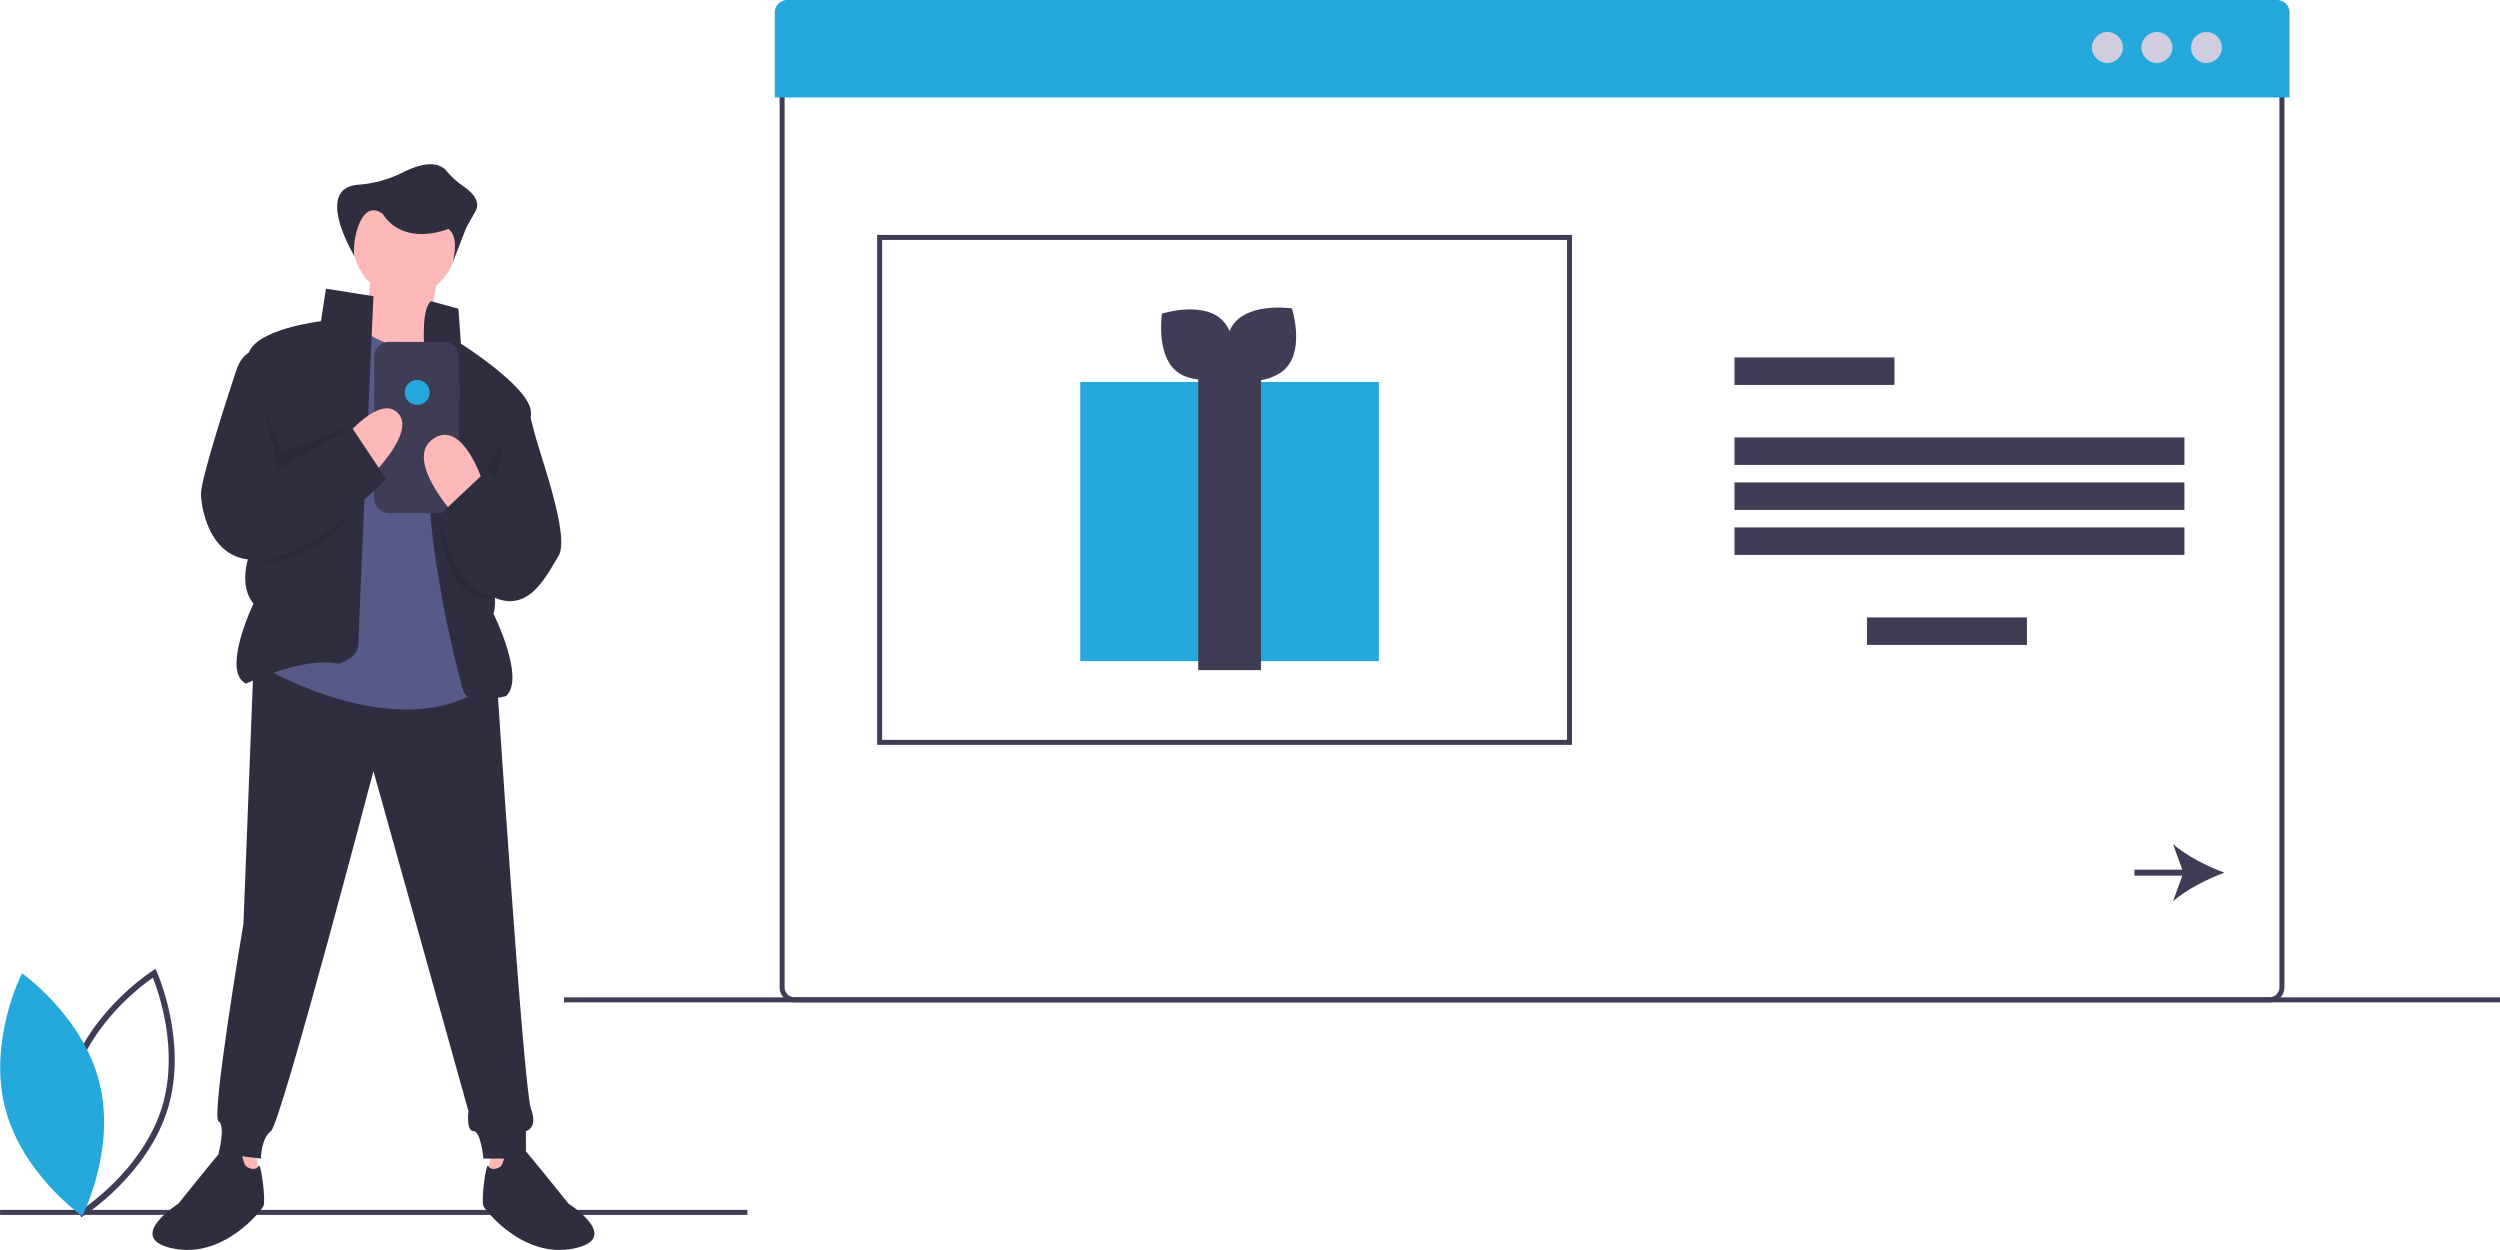 <svg xmlns="http://www.w3.org/2000/svg" viewBox="0 0 1000.15 500.05"><defs><style>.cls-1{fill:#3f3d56;}.cls-2{fill:#25a8dc;}.cls-3{fill:#d0cde1;}.cls-4{fill:#ffb8b8;}.cls-5{fill:#2f2e41;}.cls-6{fill:#575a89;}.cls-7{opacity:0.1;isolation:isolate;}</style></defs><title>fidelizar a tus clientes 001</title><g id="Capa_2" data-name="Capa 2"><g id="aced5027-7764-4d9c-85f3-702f4c5cb940"><rect class="cls-1" x="0.02" y="484.03" width="299" height="2"></rect><path class="cls-1" d="M32.46,487l-.57-1.25c-.13-.27-12.4-27.79-4.43-54.4s33.34-42.85,33.59-43l1.16-.73.57,1.25c.13.27,12.4,27.79,4.43,54.4s-33.34,42.85-33.59,43Zm-2.71-55c-6.73,22.5,1.5,45.71,3.77,51.4,5-3.51,24.67-18.4,31.4-40.87s-1.5-45.7-3.77-51.4C56.12,394.64,36.48,409.53,29.75,432Z"></path><path class="cls-2" d="M39.79,433.22c6.68,26.83-6.89,53.29-6.89,53.29s-24.38-17-31-43.85,6.89-53.29,6.89-53.29S33.12,406.39,39.79,433.22Z"></path><path class="cls-1" d="M907.9,401h-590a6,6,0,0,1-6-6V32a6,6,0,0,1,6-6h590a6,6,0,0,1,6,6V395A6,6,0,0,1,907.9,401ZM317.9,28a4,4,0,0,0-4,4V395a4,4,0,0,0,4,4h590a4,4,0,0,0,4-4V32a4,4,0,0,0-4-4Z"></path><path class="cls-2" d="M910.85,0H315a5,5,0,0,0-5.05,5V39h606V5A5,5,0,0,0,910.85,0Z"></path><circle class="cls-3" cx="843.09" cy="19" r="6.19"></circle><circle class="cls-3" cx="862.9" cy="19" r="6.19"></circle><circle class="cls-3" cx="882.71" cy="19" r="6.19"></circle><path class="cls-1" d="M628.9,298h-278V94h278Zm-276-2h274V96h-274Z"></path><rect class="cls-1" x="693.9" y="143" width="64" height="11"></rect><rect class="cls-1" x="746.9" y="247" width="64" height="11"></rect><rect class="cls-1" x="693.9" y="175" width="180" height="11"></rect><rect class="cls-1" x="693.9" y="193" width="180" height="11"></rect><rect class="cls-1" x="693.9" y="211" width="180" height="11"></rect><path class="cls-1" d="M869.36,360.52c5.23-4.56,13.68-8.87,20.49-11.4-6.81-2.52-15.26-6.83-20.49-11.4l3.69,10.2H853.9v2.4h19.15Z"></path><rect class="cls-1" x="225.65" y="399" width="774.5" height="2"></rect><rect class="cls-2" x="432.17" y="152.81" width="119.46" height="111.69"></rect><rect class="cls-1" x="479.36" y="149.83" width="25.09" height="118.26"></rect><path class="cls-1" d="M488.3,127.45c8,6.88,5.56,22.88,5.56,22.88s-15.44,4.85-23.45-2-5.56-22.87-5.56-22.87S480.29,120.58,488.3,127.45Z"></path><path class="cls-1" d="M514.89,146.79c-6.85,8-22.85,5.63-22.85,5.63S487.14,137,494,129s22.85-5.63,22.85-5.63S521.74,138.76,514.89,146.79Z"></path><polygon class="cls-4" points="102.4 460.5 103.4 469.5 94.4 468.5 94.4 457.5 102.4 460.5"></polygon><polygon class="cls-4" points="196.4 460.5 195.4 469.5 204.4 468.5 204.4 457.5 196.4 460.5"></polygon><path class="cls-5" d="M101.4,266.5l-4,103s-13,77-10,79,0,13,0,13l17,2s0-8,4-11,41-144,41-144l38,136s-1,8,2,8,4,11,4,11h17v-11s5-1,2-9-14-177-14-177Z"></path><path class="cls-5" d="M96.4,460.5s-5-3-7-1-18,22-18,22-22,14-2,18,35-15,36-17-1-18-2-16-4,1-5,0S96.4,460.5,96.4,460.5Z"></path><path class="cls-5" d="M202.4,460.5s5-3,7-1,18,22,18,22,22,14,2,18-35-15-36-17,1-18,2-16,4,1,5,0S202.4,460.5,202.4,460.5Z"></path><circle class="cls-4" cx="161.9" cy="98" r="20.5"></circle><polygon class="cls-4" points="148.4 109.5 145.4 140.5 169.4 145.5 175.4 108.5 148.4 109.5"></polygon><path class="cls-6" d="M173.4,133.5s-6,13-28-1l-41,134s55,33,90,8l-12-135Z"></path><path class="cls-5" d="M149.4,118.5l-19-3-2,13s-26,3-29,13l3,74s-9,16-1,26c0,0-13,27-3,32,0,0,23-11,37-8,0,0,8-2,8-8S149.4,118.5,149.4,118.5Z"></path><path class="cls-5" d="M172.4,120.5l11,3,1,14s27,17,28,27-20,58-20,58,8,14,5,23c0,0,13,26,5,33,0,0-15,4-17-2s-20-75-12-108C173.4,168.5,165.4,126.5,172.4,120.5Z"></path><path class="cls-1" d="M183.9,153.07h-.38V142.76a6,6,0,0,0-6-6H155.71a6,6,0,0,0-6,6h0v56.56a6,6,0,0,0,6,6h21.84a6,6,0,0,0,6-6h0V160.41h.38Z"></path><path class="cls-4" d="M193.4,193.5s-8-26-20-18,8,30,8,30Z"></path><path class="cls-4" d="M138.4,174.5s14-17,21-9-12,26-12,26Z"></path><path class="cls-5" d="M102.4,140.5s-5-1-8,8-14,43-14,49,4,30,26,26,48-32,48-32l-14-21-30,18Z"></path><polygon class="cls-7" points="106.72 166.43 110.9 188 141.9 170 112.9 181 106.5 165.14 106.72 166.43"></polygon><polygon class="cls-7" points="194.9 188 198.9 191 200.9 177 194.9 188"></polygon><path class="cls-7" d="M101.9,226s29.37-8,43.19-25.5C145.09,200.5,130.9,224,101.9,226Z"></path><path class="cls-7" d="M175.9,208s6.18,30.27,22.09,31.14C198,239.14,178.9,245,175.9,208Z"></path><path class="cls-5" d="M208.4,160.5s3,2,5,11,15,43,10,51-13,26-30,14l-17-31,17-16,7,5Z"></path><path class="cls-5" d="M142.22,103.2S125,75.33,143.34,73.89A46.76,46.76,0,0,0,160.9,69.1c6.07-3.09,13.71-5.44,17.78-.68a30.16,30.16,0,0,0,6.14,5.69c3.58,2.37,7.71,6.21,5.42,10.33l-3.75,6.75-5.25,13.51c1.22-5.83,1.25-10.72-1.88-13.13,0,0-17.46,7.43-26.26-6C143.25,78.18,140.11,101.44,142.22,103.2Z"></path><circle class="cls-2" cx="166.9" cy="157" r="5"></circle></g></g></svg>